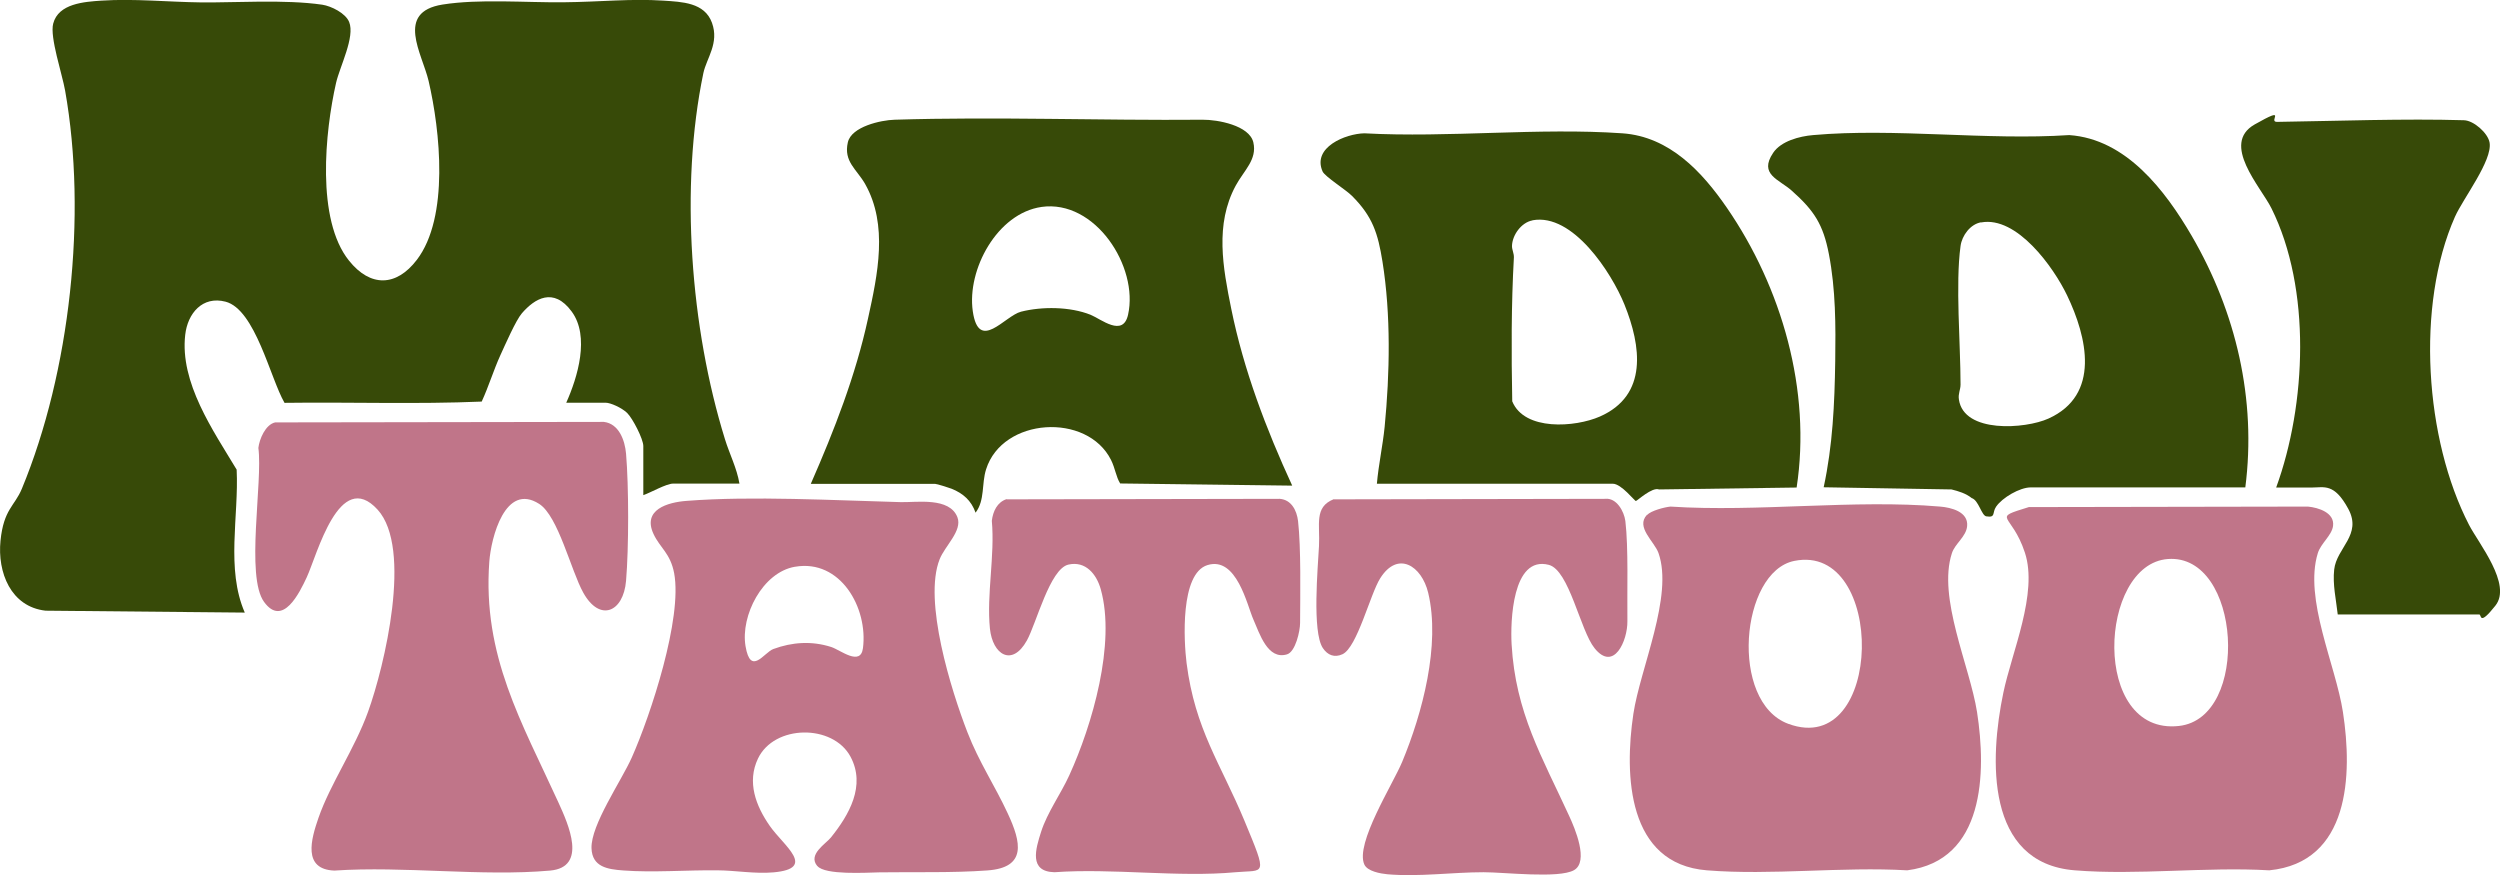 <svg viewBox="0 0 1969.1 689.3" xmlns="http://www.w3.org/2000/svg"><g fill="#374a08"><path d="m582.5 380.9h-52.3c-5.4 0-17.9 7.2-23.5 9.1v-38.7c0-5.5-8.4-21.8-12.7-26s-13.2-8.1-16.9-8.1h-31.1c9-20.1 18.7-52.2 4.3-71.8s-29.3-10.1-39.2 1.3c-4.8 5.5-13.4 25.3-17 33.1-5.4 11.9-9.2 24.6-14.7 36.5-51.3 2.2-103.6.3-155.3 1-11.2-19.3-23-73.6-46.5-79.7-18.2-4.7-29.8 9.3-31.7 26-4.4 37.8 22 75.5 40.5 106.3 1.8 36.8-8.6 78.1 6.4 112.6l-156.9-1.5c-27.5-3.1-38-30.3-35.5-55.1s11.1-27.2 16.8-40.9c38.2-92.3 51.5-215.4 34.1-313.6-2.3-13.1-12.2-42.2-9.4-52.8 4.1-15.9 24.6-17.2 38.1-18.1 25.5-1.7 52.8 1.1 78.6 1.4s65.5-2.5 95.2 1.8c7.2 1.1 18.4 6.7 21.2 13.6 4.8 11.7-7.3 35-10.3 48-8.7 38.3-15.8 107.7 10.2 140 16.8 21 37.2 20.6 53.4-.6 25.7-33.6 18.4-101.8 9.3-140.9-5.1-21.7-26.4-54.2 10.9-60.2 28.8-4.6 65.5-1.5 95.2-1.8s53.2-3 78.8-1.3c14.6 1 32.5 1.4 38.3 17.5s-4.3 27.8-6.8 39.6c-18.7 89.8-10.1 200.8 17 288.3 3.6 11.7 9.4 22.9 11.4 34.9z"/><path d="m638.7 380.9c18.4-42 35.2-85 45-130.1 7.6-34.6 16-73.5-2.3-105.9-6.6-11.6-17.1-17.6-13.6-32.8 2.8-12.4 26.1-17.5 36.8-17.8 80.2-2.5 162.4.7 242.7 0 11.6-.1 36.8 4.4 39.9 17.9s-7.4 22-13.9 34c-16.5 30.5-10.1 64.5-3.5 97.1 9.8 48.2 27.5 94.7 48 139.2l-135.5-1.7c-3.3-5.3-3.9-11.9-7.2-18.5-18.8-37.6-85.5-33.5-98.4 7.3-3.7 11.6-.8 24.3-8.3 34.2-3.3-9.4-9.7-15.2-19-18.9-2.1-.8-11.5-3.8-12.9-3.8h-97.8zm181.6-217.9c-34.8 5-58.8 49.3-54.1 82.1s25.1 3.7 38 .4c16.6-4.2 38.6-4 54.7 2.4 8.4 3.4 25.6 18 29.6 0 8.5-37.8-25.9-91-68.3-84.9z"/><path d="m1768.5 383.9h-169.1c-8.5 0-22.4 8.1-27.2 15.2-3.3 4.8 0 8.8-7.7 7.6-3.8-.6-6-12.7-11.5-14.4-4.6-3.7-10.3-5.4-15.9-6.8l-100.7-1.7c7.1-32.8 8.6-65.7 9.1-99.3.4-27.9.4-56.5-5-84.4-4.5-23.3-11.5-34.1-29.1-49.8-10.1-9.1-26.3-12.8-14.8-29.9 6.2-9.3 20.8-13.1 31.5-14 64.3-5.7 136.6 4.3 201.7 0 44.9 3.1 75.6 43.6 96.5 79.4 34.9 60 51.1 128.9 42.2 198.1zm-208.2-208.8c-8.4 1.5-15 10.4-16.1 18.7-4.1 29.9 0 77.1 0 109.1 0 4.1-2 7.1-1.3 11.7 3.8 26.9 52.4 23.3 70.5 15.1 41.3-18.6 30.5-64.2 14.7-97.1-10.6-22.1-39.5-62.6-67.7-57.4z"/><path d="m1084.5 380.9c1.3-14.9 4.6-29.8 6.1-44.7 4.1-42.3 5-88.1-1.7-130.1-3.6-22.3-7.7-35.5-24-51.8-4.6-4.7-21.5-15.3-23.2-19.3-8.3-19 18.2-29.7 32.9-30 66.4 3.6 137.5-4.6 203.3 0 37 2.6 62.7 30.2 82.3 58.7 43.2 62.8 66.6 143.9 54.9 220.3l-108.4 1.5c-5.4-2.1-17.2 9-18.2 9.1s-11.4-13.6-18.2-13.6h-185.8zm122.5-207.3c-8.7 1.6-15.9 11.5-16.1 20.2 0 3 1.6 5.8 1.5 8.9-2.1 37.6-2 75.6-1.3 113.4 9.6 23.5 49.6 20.5 69 12 38.2-16.8 32.5-55.7 19.4-88.2-10.2-25.2-40.7-72.2-72.4-66.4z"/></g><path d="m643.7 682.1c-7.6-9.1 6.7-17.4 10.8-22.5 14.3-17.8 27.6-40.8 15.4-63.6-13.9-25.9-60.1-25.4-72.9 1.5-8.8 18.5-1.7 37.2 9.3 53s37.3 33.5 3 36.6c-14.7 1.3-29.9-1.5-44-1.6-24-.3-51 1.9-74.4.1-12.3-.9-24.5-2.7-25-17.5-.6-18.3 23.5-53 31.7-71.4 15-33.7 40-109.8 33.4-145.2-3-15.8-11.1-19.9-16.2-30.8-9.1-19.3 11.1-25.1 26.1-26.2 51.3-4 116.4-.4 168.6 1 12.6.3 38.4-4.1 44.6 11.9 4.1 10.6-9.9 22.6-14 33.1-13 32.7 9.1 103.3 21.9 136.3 9.1 23.5 21.6 42 31.7 63.8 10.7 22.9 15.2 42.8-16.1 45-27.5 2-57.4 1.1-84.9 1.5-10.4.2-42.8 2.3-48.9-5zm-17.6-235.7c-25.5 4.4-42.9 38.6-38.9 62.5s14.6 5 21.9 2.3c14.9-5.5 30.3-6.5 45.6-1.6 7.2 2.3 23.1 15.5 25 .9 4.1-31.7-17.7-70.3-53.5-64.1z" fill="#c07589"/><path d="m1297.3 405.6c3.2-3.4 13.6-6.1 18.4-6.6 68.7 4.5 144.7-5.8 212.4 0 8.6.7 22.3 4 21.3 15.3-.7 8.4-9.5 13.7-12 21.4-11.5 35 14.1 88.9 19.8 125.2 7.4 47.8 6 116.8-55 124.6-51.2-3-107.1 4.1-157.8 0-62.7-5-65.1-75-57.9-123.2 5.4-35.9 31.7-92.9 19.8-126.7-3.2-9.1-18.2-20.4-9.1-30.1zm115.9 36.2c-42.4 8.6-51.2 111.1-4.7 128.3 75.6 28 77.4-143.1 4.7-128.3z" fill="#c07589"/><path d="m1598.2 399.4 219.6-.4c8.3.8 21.2 4.8 19.8 15.3-1 7.5-9.6 13.6-12 21.4-11.1 36 14.1 88.1 19.8 125.2 7.6 49.4 5.4 118.3-58 124.6-49.7-2.9-104 4-153.2 0-70.7-5.6-67.1-88.1-56.3-139.8 6.6-31.9 27.5-78.4 17-110.4s-27.5-26.4 3.4-36zm109.4 40.9c-54.9 3.9-60.7 139.2 8.6 131.5 56.5-6.2 49.1-135.7-8.6-131.5z" fill="#c07589"/><path d="m216.6 332.7 259-.4c11.9 1.4 16.6 14.5 17.5 25 2.2 25.7 2.2 74.5 0 100.2-2.1 24.8-20.7 32.7-33.7 9.3-9.6-17.2-19.7-60.3-34.7-69.9-26.8-17.2-37.9 26.6-39.3 45.4-5.5 74.2 25.6 126.6 54.4 189.7 8 17.5 23 51-6.5 53.7-54.1 4.8-115.1-3.7-170 0-25.2-1-18.2-24.9-12.5-41.4 9.4-27.1 28.5-54.3 39.1-83.7 12.9-35.8 35.2-128.8 7.5-159.2-30.1-33-47.6 35.6-55.8 53.3-5.6 12-18.9 39.6-33.6 19.4-14.7-20.1-.9-94.5-4.5-121.3.8-7 5.6-18.4 13.2-20.1z" fill="#c07589"/><path d="m1841.3 484c-1.3-11.7-4.1-23.6-2.8-35.4 1.9-17.2 22.2-27.3 11.1-47.8s-19-16.8-28.7-16.8h-28.1c23.8-65.3 27.8-156.5-3.7-219.9-8.4-16.9-40.2-50.8-13.2-66.1s10-1.9 17.6-2c47.6-.7 100.3-2.7 147.2-1.3 7.7.2 18.9 10.1 20.2 17.6 2.4 14.1-20.8 43.9-27.3 58.5-30.9 69.8-23.7 175.2 11.1 242.6 7.6 14.7 34 46.9 20.8 63.6s-10.8 7-12.7 7z" fill="#374a08"/><path d="m1050.7 393.3 213.6-.4c8.9-1 14.9 9.8 15.9 17.5 2.5 20.8 1.3 56.4 1.6 78.9.2 15.3-10.7 40.2-25.9 21.2-11.3-14.1-19.9-61.4-36-65.6-28.9-7.5-30.3 45-29.3 62.6 3.1 54 24 88.6 45.3 135.1 4.5 9.7 15.8 36.1 3.8 42.8s-54.6 1.6-71.2 1.6c-24.6 0-51.2 3.8-75.8 1.6-5.3-.5-15.7-2.3-18.1-7.7-7.4-16.4 22.6-63.4 29.8-80.8 15.9-38.2 30.3-92.2 20.5-133.2-5.1-21.2-23.9-33.5-37.8-11.4-7.9 12.5-18.1 54.4-29.7 59.8-6.3 2.9-11.7.8-15.5-4.9-8.5-12.9-3.9-63.3-3-80.3s-4-30.7 11.6-36.9z" fill="#c07589"/><path d="m792.9 393.3 215.1-.4c9.1.7 13.4 9.1 14.4 17.5 2.4 21.3 1.7 57.8 1.6 80.3 0 6.3-3.6 22.7-10.3 24.7-15.3 4.6-21.6-16.5-26.5-27.5s-13.1-50-36.2-42.8c-21.5 6.7-18.6 59.8-16.4 77.2 6.7 52.4 26.9 79.2 45.6 124.2s15.9 38.4-7 40.5c-45.2 4.2-96.8-3.3-142.7 0-20.3-.5-14.8-18.3-10.5-31.8 4.9-15.3 15.5-29.8 22.2-44.5 18.1-39.6 36.8-103.9 24.8-146.6-3.3-11.8-11.9-22.5-25.5-19.4-14.6 3.4-25.2 46.3-32.7 59.8-11.7 21-27 11.1-29.1-9.4-2.7-27.2 4-57.2 1.5-84.9.9-7.4 4.2-14.7 11.7-17.1z" fill="#c07589"/></svg>